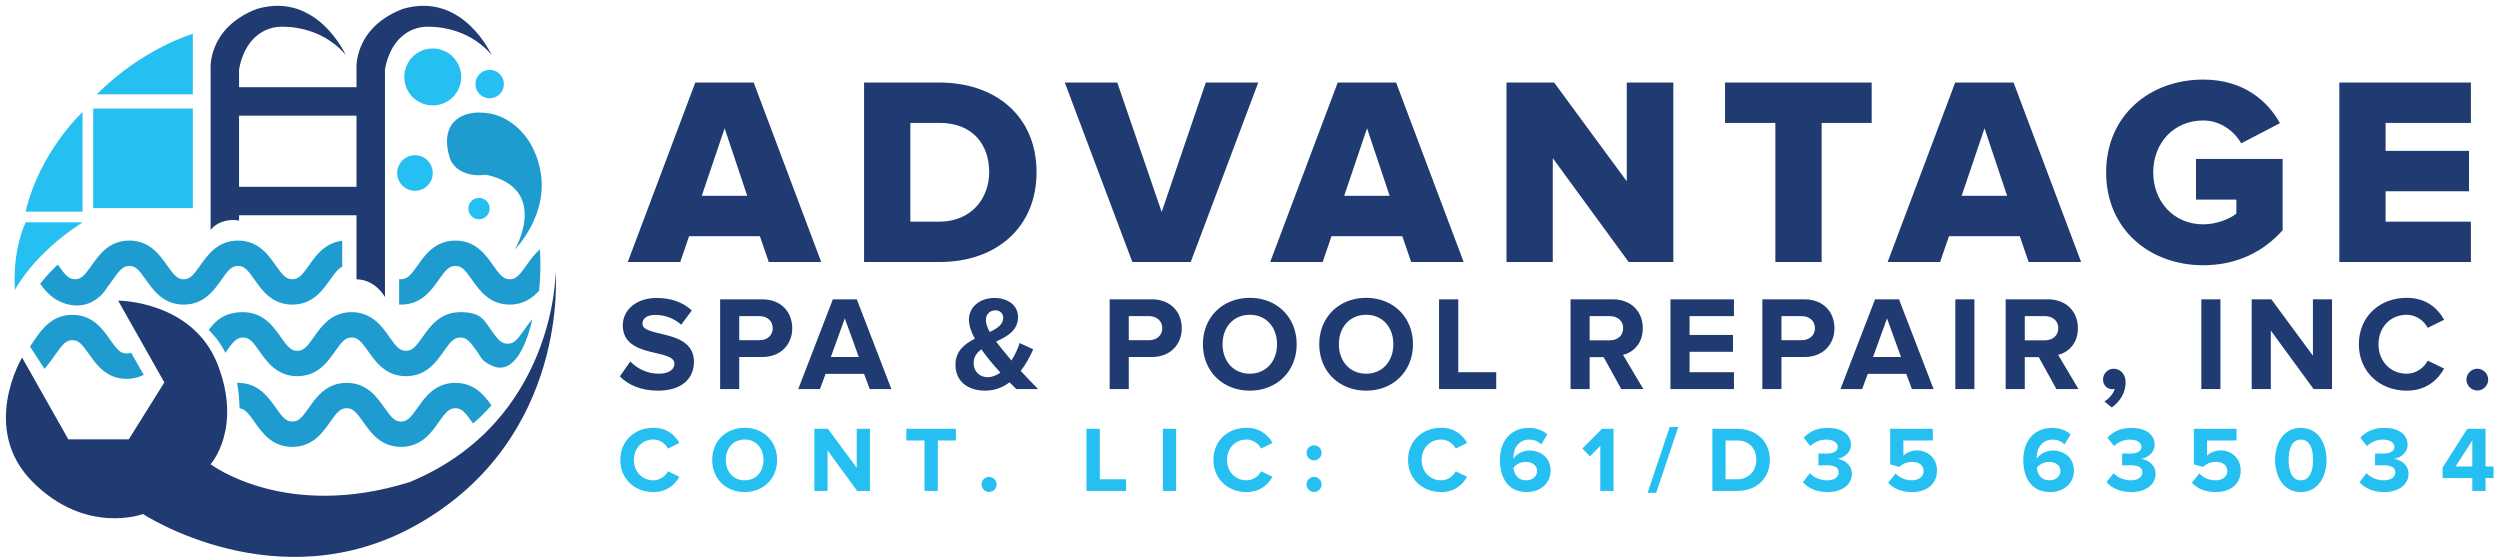 <?xml version="1.0" encoding="UTF-8"?> <svg xmlns="http://www.w3.org/2000/svg" width="368" height="82" viewBox="0 0 368 82" fill="none"><path d="M3.773 32.731H12.15C4.82 37.443 2.202 42.679 2.202 42.679C2.202 42.679 1.678 37.443 3.773 32.731Z" fill="#25BFF1"></path><path d="M28.382 13.881H14.245C21.052 7.074 28.382 4.98 28.382 4.98V13.881Z" fill="#25BFF1"></path><path d="M12.15 31.16H3.773C5.867 22.259 12.15 16.499 12.15 16.499V31.16Z" fill="#25BFF1"></path><path d="M18.654 52.039C18.891 52.039 19.101 51.999 19.299 51.916L21.161 55.175C20.463 55.539 19.641 55.769 18.654 55.769C15.665 55.769 14.183 53.66 13.101 52.121C12.08 50.667 11.573 50.075 10.651 50.075C9.731 50.075 9.224 50.666 8.204 52.12C7.833 52.648 7.233 53.498 6.548 54.298L4.42 51.009C4.608 50.712 4.829 50.38 5.101 49.993L5.102 49.991C6.184 48.451 7.665 46.344 10.651 46.344C13.638 46.344 15.119 48.451 16.201 49.99L16.203 49.993C17.225 51.446 17.732 52.039 18.654 52.039Z" fill="#1E9CCF"></path><path fill-rule="evenodd" clip-rule="evenodd" d="M50.897 8.121C50.897 8.121 46.708 -1.304 37.807 1.314C30.477 4.134 31 10.216 31 10.216V33.842C32.286 32.271 34.38 32.271 35.189 32.483V31.683H52.476C52.476 31.683 52.476 40.521 52.476 41.108C55.325 41.172 56.665 43.726 56.665 43.726V10.216C57.488 5.688 60.33 3.932 62.948 3.932C69.371 3.932 72.373 8.121 72.373 8.121C72.373 8.121 68.184 -1.304 59.283 1.314C51.953 4.134 52.476 10.216 52.476 10.216V12.834H35.189V10.216C36.012 5.688 38.854 3.932 41.472 3.932C47.895 3.932 50.897 8.121 50.897 8.121ZM52.476 27.495V17.023H35.189V27.495H52.476Z" fill="#1F3B71"></path><rect x="13.721" y="15.975" width="14.661" height="14.661" fill="#25BFF1"></rect><path d="M66.886 17.872C68.98 15.778 72.645 16.825 72.645 16.825C72.645 16.825 77.882 17.872 79.452 24.679C81.023 31.486 75.787 36.722 75.787 36.722C75.787 36.722 81.023 27.821 71.598 25.726C67.409 26.25 66.362 23.632 66.362 23.632C66.362 23.632 64.791 19.967 66.886 17.872Z" fill="#1E9CCF"></path><circle cx="63.702" cy="11.327" r="4.189" fill="#25BFF1"></circle><circle cx="72.08" cy="12.374" r="2.094" fill="#25BFF1"></circle><circle cx="61.084" cy="25.465" r="2.618" fill="#25BFF1"></circle><circle cx="70.509" cy="30.701" r="1.571" fill="#25BFF1"></circle><path d="M10.056 64.671L3.249 52.628C3.249 52.628 -3.034 63.1 4.82 70.954C12.674 78.808 21.052 75.666 21.052 75.666C21.052 75.666 40.949 88.757 61.369 77.237C83.884 64.536 81.79 40.061 81.79 40.061C81.79 40.061 81.79 62.053 60.322 70.954C41.996 76.714 31 68.336 31 68.336C31 68.336 35.713 63.1 32.047 53.675C28.382 44.25 17.387 44.25 17.387 44.25L24.193 56.293L18.957 64.671H10.056Z" fill="#1F3B71"></path><path d="M8.508 38.939C7.819 39.59 6.864 40.565 5.908 41.774C6.559 42.666 7.369 43.63 8.515 44.234C11.396 45.75 14.245 44.838 15.795 42.278C16.089 41.906 16.351 41.533 16.593 41.188C17.614 39.735 18.121 39.143 19.04 39.143C19.958 39.143 20.465 39.735 21.485 41.188L21.487 41.19C22.57 42.73 24.051 44.838 27.038 44.838C30.025 44.838 31.506 42.728 32.587 41.188C33.608 39.735 34.115 39.143 35.034 39.143C35.953 39.143 36.461 39.735 37.481 41.188C38.563 42.728 40.045 44.838 43.032 44.838C46.02 44.838 47.502 42.728 48.584 41.188C49.336 40.117 49.809 39.514 50.374 39.271V35.448C47.821 35.73 46.481 37.637 45.481 39.059L45.479 39.062C44.46 40.515 43.953 41.107 43.032 41.107C42.113 41.107 41.606 40.515 40.586 39.063L40.585 39.062C39.503 37.521 38.022 35.413 35.035 35.413C32.046 35.413 30.566 37.522 29.484 39.063C28.463 40.515 27.956 41.107 27.038 41.107C26.118 41.107 25.611 40.515 24.59 39.062L24.588 39.059C23.506 37.52 22.025 35.413 19.041 35.413C16.053 35.413 14.571 37.522 13.49 39.062C12.469 40.515 11.962 41.107 11.042 41.107C10.123 41.107 9.616 40.515 8.595 39.062L8.508 38.939Z" fill="#1E9CCF"></path><path d="M58.751 44.831C58.844 44.835 58.937 44.838 59.033 44.838C62.02 44.838 63.502 42.728 64.584 41.188C65.605 39.735 66.112 39.143 67.033 39.143C67.955 39.143 68.463 39.735 69.485 41.189L69.487 41.192C70.569 42.731 72.05 44.838 75.037 44.838C77.047 44.838 78.376 43.884 79.36 42.791C79.552 40.909 79.608 38.886 79.485 36.714C78.639 37.425 78.017 38.31 77.489 39.06L77.488 39.062C76.466 40.515 75.958 41.107 75.037 41.107C74.117 41.107 73.609 40.515 72.588 39.062C71.506 37.522 70.022 35.413 67.033 35.413C64.044 35.413 62.562 37.522 61.48 39.062C60.459 40.515 59.952 41.107 59.033 41.107C58.973 41.107 58.914 41.105 58.858 41.1C58.822 41.097 58.786 41.092 58.751 41.087V44.831Z" fill="#1E9CCF"></path><path d="M34.899 56.358C35.138 57.646 35.234 58.968 35.263 60.101C36.044 60.196 36.548 60.806 37.481 62.133L37.484 62.138C38.566 63.676 40.047 65.782 43.031 65.782C46.019 65.782 47.501 63.672 48.583 62.132C49.603 60.679 50.11 60.088 51.029 60.088C51.951 60.088 52.458 60.68 53.479 62.133C54.561 63.672 56.044 65.782 59.032 65.782C62.018 65.782 63.5 63.675 64.582 62.136L64.584 62.133C65.605 60.679 66.112 60.088 67.032 60.088C67.955 60.088 68.463 60.68 69.485 62.133L69.625 62.332C70.156 61.903 71.165 61.022 72.343 59.66C71.28 58.169 69.803 56.357 67.032 56.357C64.044 56.357 62.562 58.467 61.48 60.007C60.459 61.46 59.952 62.051 59.032 62.051C58.111 62.051 57.604 61.459 56.582 60.006L56.58 60.003C55.498 58.464 54.016 56.357 51.029 56.357C48.043 56.357 46.562 58.464 45.48 60.003L45.479 60.006C44.458 61.46 43.951 62.051 43.031 62.051C42.112 62.051 41.605 61.459 40.585 60.007L40.583 60.004C39.501 58.464 38.02 56.357 35.033 56.357C34.988 56.357 34.943 56.358 34.899 56.358Z" fill="#1E9CCF"></path><path d="M33.173 51.931C33.222 51.861 33.271 51.792 33.319 51.724C34.339 50.271 34.846 49.68 35.765 49.68C36.685 49.68 37.192 50.272 38.213 51.725L38.216 51.73C39.298 53.268 40.779 55.374 43.763 55.374C46.751 55.374 48.233 53.264 49.315 51.724C50.335 50.271 50.842 49.68 51.762 49.68C52.683 49.68 53.19 50.272 54.211 51.725C55.293 53.264 56.776 55.374 59.764 55.374C62.75 55.374 64.232 53.267 65.314 51.728L65.316 51.725C66.337 50.271 66.844 49.68 67.764 49.68C68.687 49.68 69.195 50.272 70.217 51.725C70.951 52.771 70.823 53.031 72.272 53.763C75.897 55.593 77.698 49.888 78.363 46.995C78.254 47.118 78.149 47.243 78.047 47.368C77.995 47.434 77.943 47.499 77.892 47.564L77.817 47.662L77.752 47.747C77.692 47.827 77.633 47.906 77.576 47.985L77.463 48.141L77.371 48.271L77.179 48.543L77.176 48.547L77.173 48.55C76.152 50.005 75.644 50.596 74.722 50.596C73.8 50.596 73.293 50.004 72.272 48.551C71.19 47.012 70.754 45.949 67.764 45.949C64.776 45.949 63.294 48.059 62.212 49.599C61.191 51.052 60.684 51.643 59.764 51.643C58.843 51.643 58.336 51.051 57.314 49.598L57.312 49.595C56.23 48.056 54.748 45.949 51.762 45.949C48.775 45.949 47.294 48.056 46.212 49.595L46.211 49.598C45.19 51.052 44.683 51.643 43.763 51.643C42.844 51.643 42.337 51.051 41.317 49.599L41.315 49.596C40.233 48.056 38.752 45.949 35.765 45.949C33.154 45.949 31.764 47.133 30.715 48.567C31.239 49.091 32.286 50.138 33.173 51.931Z" fill="#1E9CCF"></path><path d="M120.884 38.567H113.161L111.854 34.765H101.437L100.13 38.567H92.407L102.348 12.15H110.943L120.884 38.567ZM109.992 28.824L106.665 18.883L103.299 28.824H109.992ZM138.321 38.567H127.192V12.15H138.282C146.599 12.15 152.58 17.14 152.58 25.339C152.58 33.537 146.599 38.567 138.321 38.567ZM138.282 32.626C142.916 32.626 145.609 29.26 145.609 25.339C145.609 21.259 143.153 18.091 138.321 18.091H134.004V32.626H138.282ZM175.275 38.567H166.681L156.739 12.15H164.463L170.998 31.201L177.493 12.15H185.216L175.275 38.567ZM215.449 38.567H207.725L206.418 34.765H196.002L194.695 38.567H186.972L196.913 12.15H205.507L215.449 38.567ZM204.557 28.824L201.23 18.883L197.863 28.824H204.557ZM246.312 38.567H239.738L228.569 23.279V38.567H221.756V12.15H228.767L239.46 26.686V12.15H246.312V38.567ZM268.145 38.567H261.332V18.091H253.926V12.15H275.511V18.091H268.145V38.567ZM306.339 38.567H298.615L297.308 34.765H286.892L285.585 38.567H277.862L287.803 12.15H296.397L306.339 38.567ZM295.447 28.824L292.12 18.883L288.753 28.824H295.447ZM324.321 39.043C316.44 39.043 310.024 33.775 310.024 25.378C310.024 16.982 316.44 11.714 324.321 11.714C330.223 11.714 333.787 14.843 335.609 18.131L329.906 21.101C328.916 19.358 326.896 17.735 324.321 17.735C320.004 17.735 316.955 21.022 316.955 25.378C316.955 29.696 320.004 33.023 324.321 33.023C326.262 33.023 328.242 32.23 329.193 31.438V29.379H323.252V23.398H336.005V33.894C333.193 37.023 329.312 39.043 324.321 39.043ZM363.716 38.567H344.349V12.15H363.716V18.091H351.161V22.21H363.439V28.151H351.161V32.626H363.716V38.567Z" fill="#1F3B71"></path><path d="M96.863 57.504C94.308 57.504 92.487 56.653 91.239 55.405L92.784 53.207C93.714 54.177 95.16 55.009 96.982 55.009C98.546 55.009 99.279 54.316 99.279 53.543C99.279 51.246 91.674 52.85 91.674 47.88C91.674 45.681 93.576 43.86 96.685 43.86C98.784 43.86 100.527 44.493 101.834 45.701L100.269 47.8C99.2 46.81 97.774 46.355 96.427 46.355C95.239 46.355 94.566 46.87 94.566 47.662C94.566 49.741 102.15 48.335 102.15 53.266C102.15 55.682 100.408 57.504 96.863 57.504ZM108.816 57.266H106.004V44.058H112.183C115.054 44.058 116.619 45.998 116.619 48.315C116.619 50.612 115.034 52.553 112.183 52.553H108.816V57.266ZM111.787 50.078C112.896 50.078 113.747 49.404 113.747 48.315C113.747 47.206 112.896 46.533 111.787 46.533H108.816V50.078H111.787ZM131.209 57.266H128.021L127.189 55.029H121.526L120.694 57.266H117.506L122.595 44.058H126.12L131.209 57.266ZM126.417 52.553L124.357 46.87L122.298 52.553H126.417ZM152.803 57.266H149.595C149.318 57.009 148.981 56.672 148.605 56.276C147.615 57.029 146.407 57.504 145.001 57.504C142.585 57.504 140.644 56.237 140.644 53.682C140.644 51.682 141.971 50.632 143.496 49.86C142.961 48.89 142.624 47.919 142.624 47.028C142.624 45.246 144.189 43.86 146.387 43.86C148.248 43.86 149.853 44.87 149.853 46.652C149.853 48.672 148.248 49.523 146.625 50.276C147.021 50.81 147.417 51.306 147.753 51.702C148.13 52.177 148.506 52.632 148.882 53.068C149.437 52.197 149.853 51.266 150.09 50.494L152.09 51.424C151.615 52.474 151.021 53.603 150.249 54.593C151.041 55.464 151.892 56.336 152.803 57.266ZM145.357 55.524C146.031 55.524 146.684 55.266 147.258 54.85C146.664 54.197 146.11 53.563 145.793 53.167C145.357 52.632 144.882 52.038 144.466 51.424C143.773 51.919 143.317 52.533 143.317 53.444C143.317 54.732 144.268 55.524 145.357 55.524ZM145.12 47.088C145.12 47.622 145.337 48.236 145.694 48.87C146.803 48.335 147.674 47.761 147.674 46.791C147.674 46.097 147.159 45.681 146.506 45.681C145.733 45.681 145.12 46.256 145.12 47.088ZM166.156 57.266H163.344V44.058H169.523C172.394 44.058 173.959 45.998 173.959 48.315C173.959 50.612 172.375 52.553 169.523 52.553H166.156V57.266ZM169.127 50.078C170.236 50.078 171.087 49.404 171.087 48.315C171.087 47.206 170.236 46.533 169.127 46.533H166.156V50.078H169.127ZM183.979 57.504C179.979 57.504 177.068 54.652 177.068 50.672C177.068 46.691 179.979 43.84 183.979 43.84C187.96 43.84 190.871 46.691 190.871 50.672C190.871 54.652 187.96 57.504 183.979 57.504ZM183.979 55.009C186.415 55.009 187.979 53.127 187.979 50.672C187.979 48.197 186.415 46.335 183.979 46.335C181.524 46.335 179.959 48.197 179.959 50.672C179.959 53.127 181.524 55.009 183.979 55.009ZM201.102 57.504C197.102 57.504 194.191 54.652 194.191 50.672C194.191 46.691 197.102 43.84 201.102 43.84C205.082 43.84 207.993 46.691 207.993 50.672C207.993 54.652 205.082 57.504 201.102 57.504ZM201.102 55.009C203.538 55.009 205.102 53.127 205.102 50.672C205.102 48.197 203.538 46.335 201.102 46.335C198.646 46.335 197.082 48.197 197.082 50.672C197.082 53.127 198.646 55.009 201.102 55.009ZM220.245 57.266H211.828V44.058H214.66V54.791H220.245V57.266ZM241.899 57.266H238.651L236.057 52.573H233.997V57.266H231.185V44.058H237.364C240.117 44.058 241.82 45.86 241.82 48.315C241.82 50.632 240.334 51.9 238.909 52.236L241.899 57.266ZM236.968 50.098C238.077 50.098 238.928 49.424 238.928 48.295C238.928 47.206 238.077 46.533 236.968 46.533H233.997V50.098H236.968ZM255.238 57.266H245.891V44.058H255.238V46.533H248.703V49.306H255.099V51.781H248.703V54.791H255.238V57.266ZM262.229 57.266H259.417V44.058H265.595C268.467 44.058 270.031 45.998 270.031 48.315C270.031 50.612 268.447 52.553 265.595 52.553H262.229V57.266ZM265.199 50.078C266.308 50.078 267.16 49.404 267.16 48.315C267.16 47.206 266.308 46.533 265.199 46.533H262.229V50.078H265.199ZM284.622 57.266H281.433L280.602 55.029H274.938L274.106 57.266H270.918L276.007 44.058H279.532L284.622 57.266ZM279.829 52.553L277.77 46.87L275.71 52.553H279.829ZM290.634 57.266H287.822V44.058H290.634V57.266ZM305.95 57.266H302.702L300.108 52.573H298.048V57.266H295.236V44.058H301.415C304.167 44.058 305.87 45.86 305.87 48.315C305.87 50.632 304.385 51.9 302.959 52.236L305.95 57.266ZM301.019 50.098C302.128 50.098 302.979 49.424 302.979 48.295C302.979 47.206 302.128 46.533 301.019 46.533H298.048V50.098H301.019ZM312.892 56.296C312.892 57.781 312.08 59.108 310.852 59.979L309.763 59.088C310.397 58.752 311.13 57.92 311.288 57.227C311.229 57.247 311.07 57.286 310.912 57.286C310.159 57.286 309.565 56.692 309.565 55.86C309.565 54.989 310.278 54.276 311.13 54.276C312.06 54.276 312.892 55.009 312.892 56.296ZM326.848 57.266H324.036V44.058H326.848V57.266ZM343.273 57.266H340.56L334.262 48.652V57.266H331.45V44.058H334.342L340.461 52.355V44.058H343.273V57.266ZM354.274 57.504C350.293 57.504 347.224 54.732 347.224 50.672C347.224 46.593 350.293 43.84 354.274 43.84C357.165 43.84 358.848 45.404 359.779 47.068L357.363 48.256C356.809 47.187 355.62 46.335 354.274 46.335C351.858 46.335 350.115 48.177 350.115 50.672C350.115 53.167 351.858 55.009 354.274 55.009C355.62 55.009 356.809 54.157 357.363 53.088L359.779 54.256C358.848 55.9 357.165 57.504 354.274 57.504ZM364.661 57.484C363.79 57.484 363.057 56.752 363.057 55.88C363.057 55.009 363.79 54.276 364.661 54.276C365.532 54.276 366.265 55.009 366.265 55.88C366.265 56.752 365.532 57.484 364.661 57.484Z" fill="#1F3B71"></path><path d="M96.19 72.431C93.434 72.431 91.309 70.511 91.309 67.701C91.309 64.876 93.434 62.97 96.19 62.97C98.192 62.97 99.357 64.053 100.002 65.205L98.329 66.028C97.945 65.287 97.122 64.698 96.19 64.698C94.517 64.698 93.311 65.973 93.311 67.701C93.311 69.428 94.517 70.703 96.19 70.703C97.122 70.703 97.945 70.114 98.329 69.373L100.002 70.182C99.357 71.32 98.192 72.431 96.19 72.431ZM109.62 72.431C106.851 72.431 104.835 70.457 104.835 67.701C104.835 64.945 106.851 62.97 109.62 62.97C112.376 62.97 114.392 64.945 114.392 67.701C114.392 70.457 112.376 72.431 109.62 72.431ZM109.62 70.703C111.307 70.703 112.39 69.401 112.39 67.701C112.39 65.987 111.307 64.698 109.62 64.698C107.92 64.698 106.837 65.987 106.837 67.701C106.837 69.401 107.92 70.703 109.62 70.703ZM128.057 72.266H126.178L121.818 66.302V72.266H119.871V63.121H121.873L126.11 68.866V63.121H128.057V72.266ZM138.045 72.266H136.085V64.835H133.411V63.121H140.705V64.835H138.045V72.266ZM145.591 72.417C144.988 72.417 144.481 71.91 144.481 71.307C144.481 70.703 144.988 70.196 145.591 70.196C146.194 70.196 146.702 70.703 146.702 71.307C146.702 71.91 146.194 72.417 145.591 72.417ZM165.756 72.266H159.928V63.121H161.889V70.552H165.756V72.266ZM173.127 72.266H171.18V63.121H173.127V72.266ZM183.498 72.431C180.742 72.431 178.617 70.511 178.617 67.701C178.617 64.876 180.742 62.97 183.498 62.97C185.5 62.97 186.666 64.053 187.31 65.205L185.637 66.028C185.253 65.287 184.431 64.698 183.498 64.698C181.826 64.698 180.619 65.973 180.619 67.701C180.619 69.428 181.826 70.703 183.498 70.703C184.431 70.703 185.253 70.114 185.637 69.373L187.31 70.182C186.666 71.32 185.5 72.431 183.498 72.431ZM193.432 67.769C192.829 67.769 192.322 67.262 192.322 66.659C192.322 66.055 192.829 65.548 193.432 65.548C194.036 65.548 194.543 66.055 194.543 66.659C194.543 67.262 194.036 67.769 193.432 67.769ZM193.432 72.417C192.829 72.417 192.322 71.91 192.322 71.307C192.322 70.703 192.829 70.196 193.432 70.196C194.036 70.196 194.543 70.703 194.543 71.307C194.543 71.91 194.036 72.417 193.432 72.417ZM212.147 72.431C209.391 72.431 207.266 70.511 207.266 67.701C207.266 64.876 209.391 62.97 212.147 62.97C214.149 62.97 215.314 64.053 215.958 65.205L214.286 66.028C213.902 65.287 213.079 64.698 212.147 64.698C210.474 64.698 209.267 65.973 209.267 67.701C209.267 69.428 210.474 70.703 212.147 70.703C213.079 70.703 213.902 70.114 214.286 69.373L215.958 70.182C215.314 71.32 214.149 72.431 212.147 72.431ZM224.741 72.431C221.957 72.431 220.792 70.292 220.792 67.714C220.792 64.945 222.355 62.984 225.056 62.984C226.167 62.984 227.099 63.354 227.757 63.93L226.879 65.425C226.386 64.958 225.865 64.712 225.056 64.712C223.712 64.712 222.766 65.85 222.766 67.303C222.766 67.371 222.766 67.426 222.78 67.495C223.205 66.878 224.124 66.316 225.124 66.316C226.77 66.316 228.251 67.344 228.251 69.291C228.251 71.073 226.825 72.431 224.741 72.431ZM224.631 70.703C225.687 70.703 226.262 69.99 226.262 69.36C226.262 68.4 225.44 67.989 224.576 67.989C223.89 67.989 223.219 68.304 222.78 68.852C222.862 69.73 223.356 70.703 224.631 70.703ZM237.511 72.266H235.564V65.63L234.042 67.18L232.931 66.014L235.811 63.121H237.511V72.266ZM243.792 72.541H242.531L245.78 62.847H247.042L243.792 72.541ZM255.681 72.266H252.061V63.121H255.667C258.533 63.121 260.521 64.945 260.521 67.687C260.521 70.457 258.533 72.266 255.681 72.266ZM255.667 70.552C257.477 70.552 258.533 69.25 258.533 67.687C258.533 66.083 257.546 64.835 255.681 64.835H254.008V70.552H255.667ZM268.991 72.431C267.319 72.431 266.057 71.787 265.385 70.964L266.414 69.661C267.031 70.319 268.032 70.703 268.923 70.703C270.033 70.703 270.65 70.223 270.65 69.538C270.65 68.811 270.088 68.482 268.813 68.482C268.429 68.482 267.812 68.496 267.675 68.51V66.755C267.84 66.768 268.47 66.768 268.813 66.768C269.828 66.768 270.513 66.467 270.513 65.795C270.513 65.068 269.759 64.712 268.813 64.712C267.922 64.712 267.127 65.041 266.482 65.658L265.509 64.437C266.249 63.601 267.401 62.984 269.005 62.984C271.144 62.984 272.46 63.944 272.46 65.466C272.46 66.617 271.473 67.371 270.458 67.55C271.391 67.646 272.597 68.372 272.597 69.743C272.597 71.32 271.185 72.431 268.991 72.431ZM281.467 72.431C279.877 72.431 278.725 71.91 277.943 71.06L279.027 69.702C279.644 70.347 280.494 70.703 281.453 70.703C282.537 70.703 283.154 70.086 283.154 69.346C283.154 68.537 282.55 67.989 281.508 67.989C280.754 67.989 280.137 68.208 279.589 68.729L278.231 68.359V63.121H284.511V64.835H280.178V67.07C280.617 66.631 281.358 66.302 282.194 66.302C283.743 66.302 285.128 67.413 285.128 69.264C285.128 71.197 283.675 72.431 281.467 72.431ZM301.776 72.431C298.993 72.431 297.828 70.292 297.828 67.714C297.828 64.945 299.391 62.984 302.092 62.984C303.202 62.984 304.135 63.354 304.793 63.93L303.915 65.425C303.422 64.958 302.901 64.712 302.092 64.712C300.748 64.712 299.802 65.85 299.802 67.303C299.802 67.371 299.802 67.426 299.816 67.495C300.241 66.878 301.159 66.316 302.16 66.316C303.806 66.316 305.286 67.344 305.286 69.291C305.286 71.073 303.86 72.431 301.776 72.431ZM301.667 70.703C302.722 70.703 303.298 69.99 303.298 69.36C303.298 68.4 302.476 67.989 301.612 67.989C300.926 67.989 300.254 68.304 299.816 68.852C299.898 69.73 300.392 70.703 301.667 70.703ZM313.697 72.431C312.024 72.431 310.762 71.787 310.091 70.964L311.119 69.661C311.736 70.319 312.737 70.703 313.628 70.703C314.739 70.703 315.356 70.223 315.356 69.538C315.356 68.811 314.793 68.482 313.518 68.482C313.134 68.482 312.517 68.496 312.38 68.51V66.755C312.545 66.768 313.176 66.768 313.518 66.768C314.533 66.768 315.219 66.467 315.219 65.795C315.219 65.068 314.464 64.712 313.518 64.712C312.627 64.712 311.832 65.041 311.188 65.658L310.214 64.437C310.954 63.601 312.106 62.984 313.71 62.984C315.849 62.984 317.165 63.944 317.165 65.466C317.165 66.617 316.178 67.371 315.164 67.55C316.096 67.646 317.303 68.372 317.303 69.743C317.303 71.32 315.89 72.431 313.697 72.431ZM326.172 72.431C324.582 72.431 323.43 71.91 322.649 71.06L323.732 69.702C324.349 70.347 325.199 70.703 326.159 70.703C327.242 70.703 327.859 70.086 327.859 69.346C327.859 68.537 327.256 67.989 326.214 67.989C325.459 67.989 324.842 68.208 324.294 68.729L322.937 68.359V63.121H329.216V64.835H324.884V67.07C325.322 66.631 326.063 66.302 326.899 66.302C328.448 66.302 329.833 67.413 329.833 69.264C329.833 71.197 328.38 72.431 326.172 72.431ZM338.682 72.431C336.063 72.431 334.898 70.059 334.898 67.701C334.898 65.342 336.063 62.984 338.682 62.984C341.301 62.984 342.466 65.342 342.466 67.701C342.466 70.059 341.301 72.431 338.682 72.431ZM338.682 70.703C339.985 70.703 340.478 69.387 340.478 67.701C340.478 66.014 339.999 64.712 338.682 64.712C337.38 64.712 336.886 66.014 336.886 67.701C336.886 69.387 337.38 70.703 338.682 70.703ZM350.928 72.431C349.255 72.431 347.994 71.787 347.322 70.964L348.35 69.661C348.967 70.319 349.968 70.703 350.859 70.703C351.97 70.703 352.587 70.223 352.587 69.538C352.587 68.811 352.025 68.482 350.75 68.482C350.366 68.482 349.749 68.496 349.611 68.51V66.755C349.776 66.768 350.407 66.768 350.75 66.768C351.764 66.768 352.45 66.467 352.45 65.795C352.45 65.068 351.696 64.712 350.75 64.712C349.858 64.712 349.063 65.041 348.419 65.658L347.445 64.437C348.186 63.601 349.337 62.984 350.941 62.984C353.08 62.984 354.397 63.944 354.397 65.466C354.397 66.617 353.409 67.371 352.395 67.55C353.327 67.646 354.534 68.372 354.534 69.743C354.534 71.32 353.121 72.431 350.928 72.431ZM365.872 72.266H363.925V70.374H359.551V68.839L363.184 63.121H365.872V68.66H367.051V70.374H365.872V72.266ZM363.925 68.66V64.849L361.457 68.66H363.925Z" fill="#25BFF1"></path></svg> 